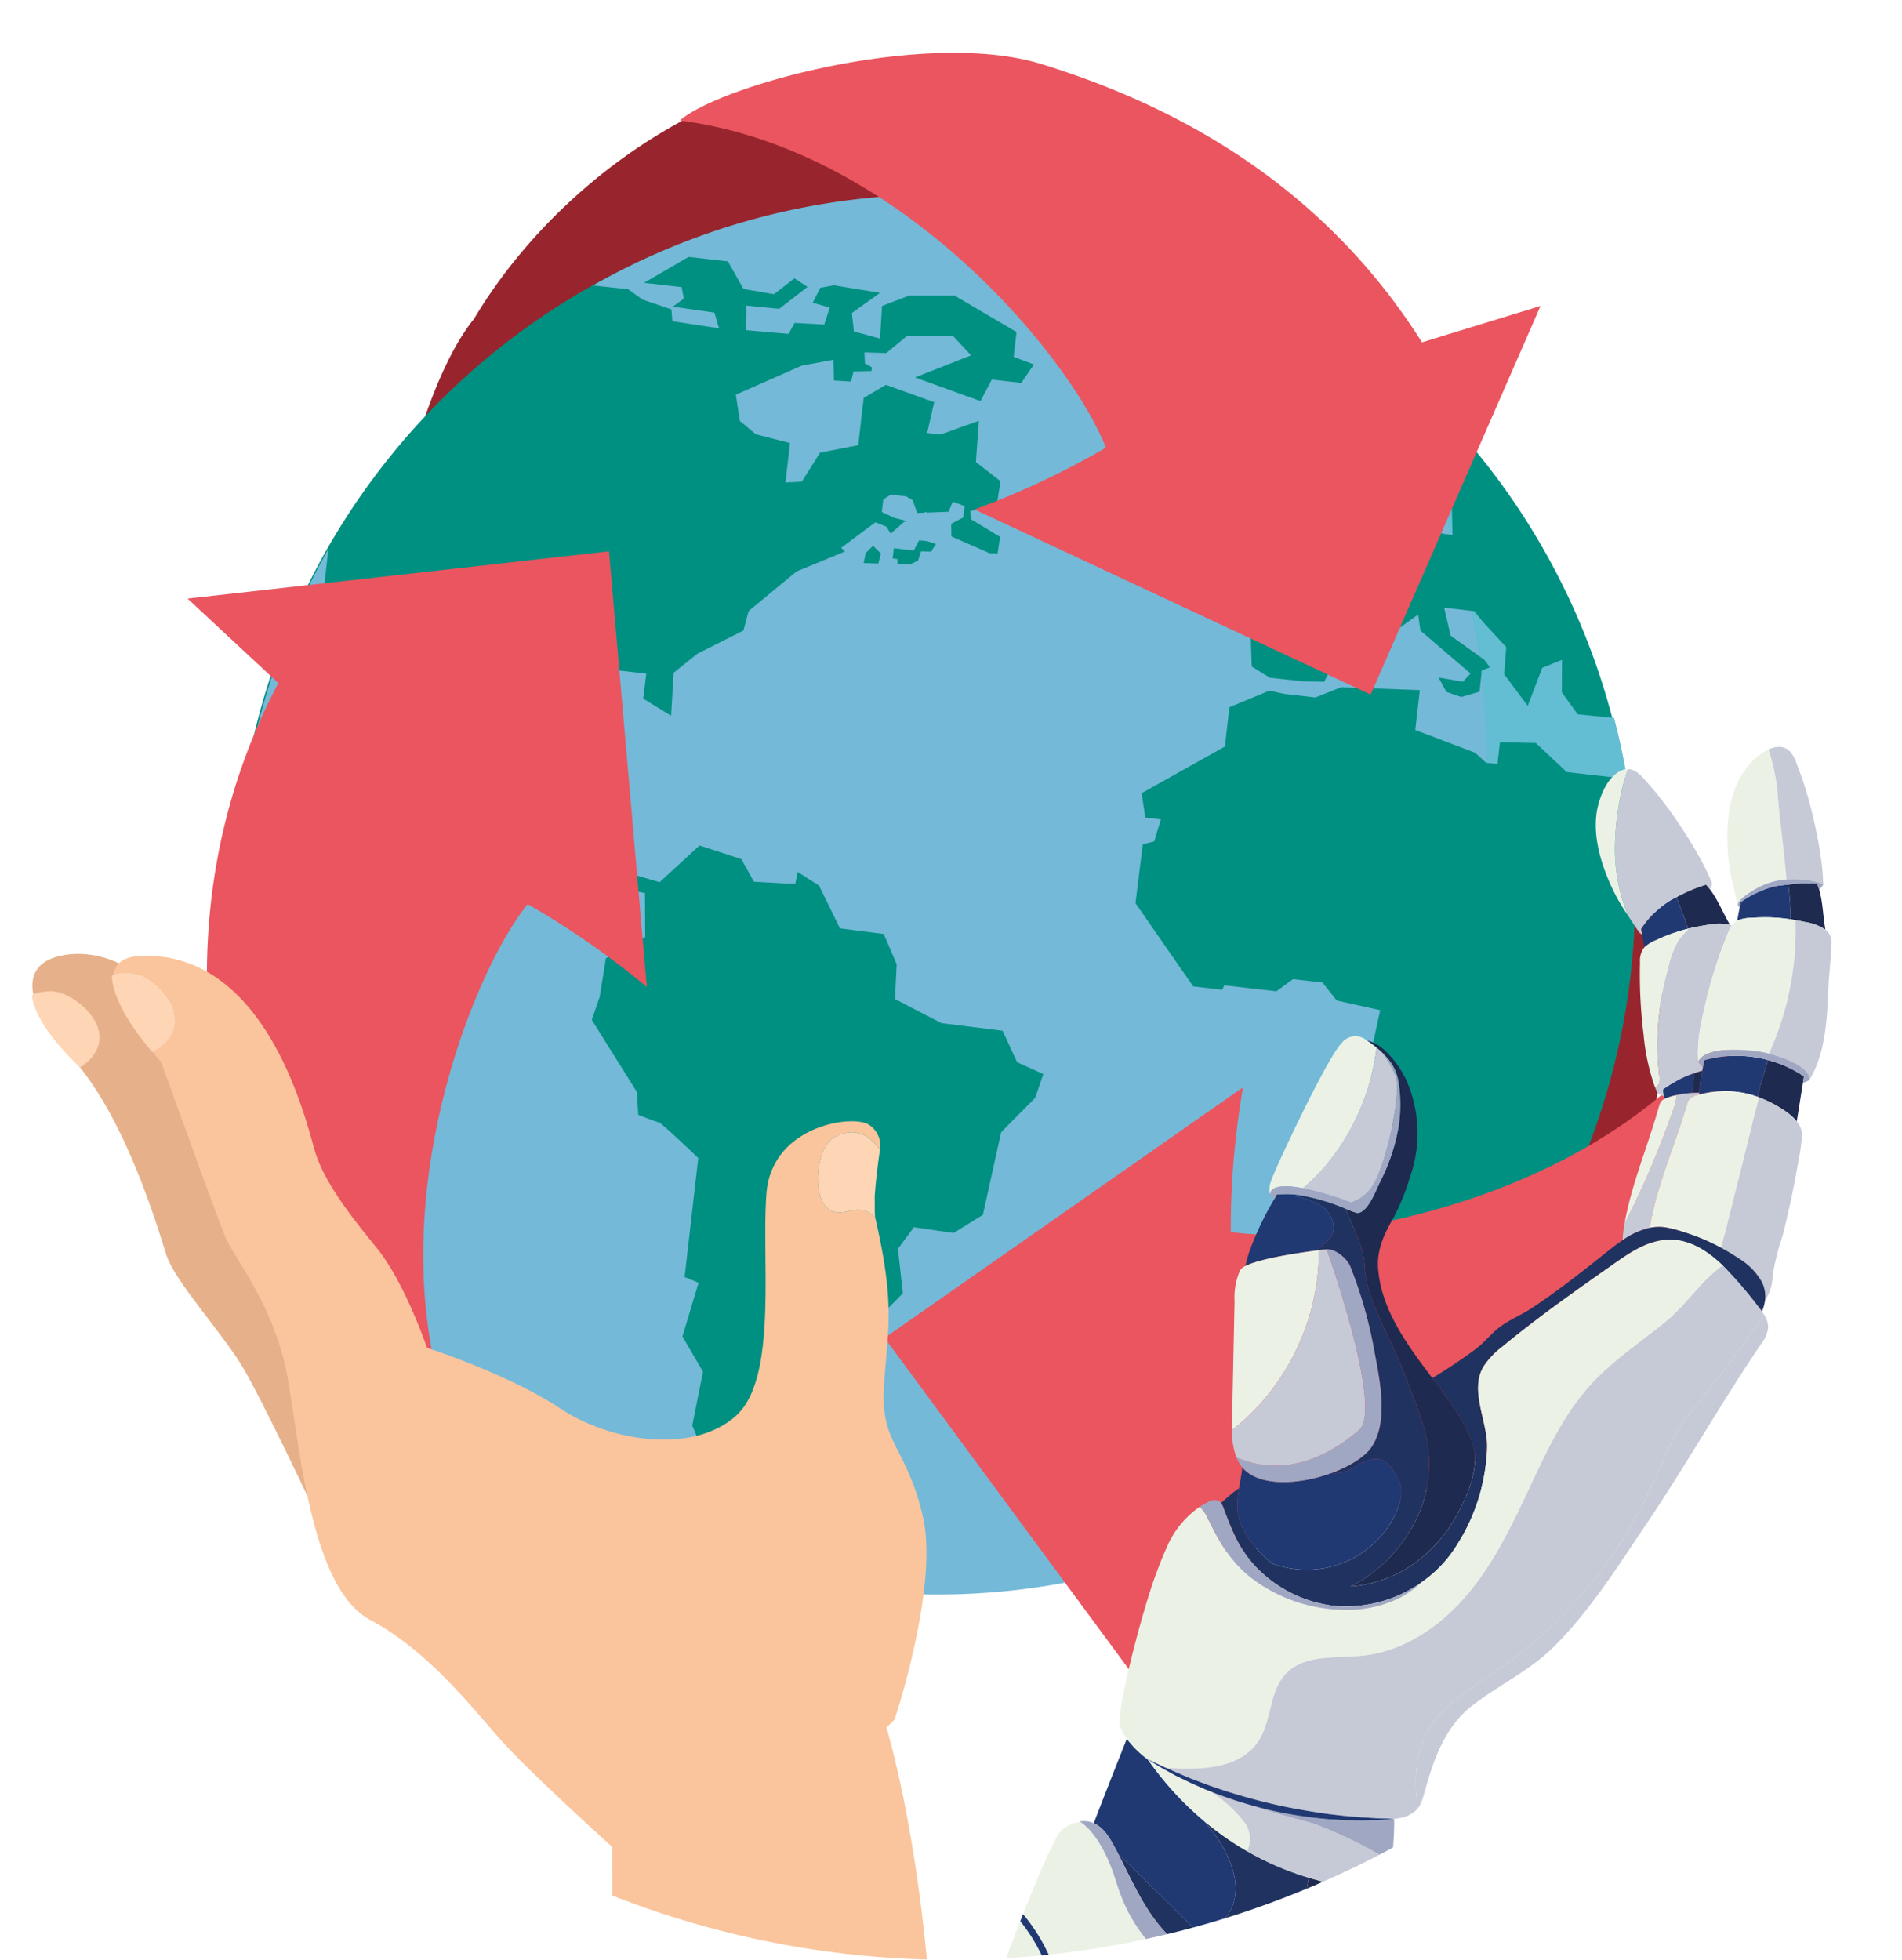 <?xml version="1.0" encoding="UTF-8"?> <svg xmlns="http://www.w3.org/2000/svg" xmlns:xlink="http://www.w3.org/1999/xlink" width="297" height="306" viewBox="0 0 297 306"><defs><clipPath id="clip-path"><ellipse id="Ellipse_2002" data-name="Ellipse 2002" cx="148.5" cy="153" rx="148.5" ry="153" transform="translate(566 10993)" fill="#fff" stroke="#707070" stroke-width="1"></ellipse></clipPath><clipPath id="clip-path-2"><rect id="Rectangle_26331" data-name="Rectangle 26331" width="17.304" height="18.871" fill="none"></rect></clipPath><clipPath id="clip-path-3"><rect id="Rectangle_26332" data-name="Rectangle 26332" width="1.864" height="5.294" fill="none"></rect></clipPath><clipPath id="clip-path-4"><rect id="Rectangle_26330" data-name="Rectangle 26330" width="29.803" height="78.746" fill="none"></rect></clipPath><clipPath id="clip-path-5"><rect id="Rectangle_26334" data-name="Rectangle 26334" width="24.253" height="26.155" fill="none"></rect></clipPath></defs><g id="Mask_Group_31933" data-name="Mask Group 31933" transform="translate(-566 -10993)" clip-path="url(#clip-path)"><g id="Group_43796" data-name="Group 43796" transform="translate(-6902.406 11)"><path id="Path_87751" data-name="Path 87751" d="M167.441,21.61c-12.92.933-17.051-8.425-31.042,9.394a136.1,136.1,0,0,0-20.037,35.672L66.054,74.193s4.076-21.839,12.07-31.738C87.337,27,104,12.075,124.4,5.71s55.735,14.983,43.045,15.9" transform="translate(7464.306 10989.32)" fill="#98252d"></path><path id="Path_87763" data-name="Path 87763" d="M167.441,21.61c-12.92.933-17.051-8.425-31.042,9.394a136.1,136.1,0,0,0-20.037,35.672L66.054,74.193s4.076-21.839,12.07-31.738C87.337,27,104,12.075,124.4,5.71s55.735,14.983,43.045,15.9" transform="translate(7815.106 11116.585) rotate(142)" fill="#98252d"></path><path id="Path_87685" data-name="Path 87685" d="M239.38,291.391l0,.024,0-.032Z" transform="translate(7369.228 10885.575)" fill="#004346"></path><g id="Group_43836" data-name="Group 43836"><path id="Path_87684" data-name="Path 87684" d="M178.6,1.266c-.132-.015-.262-.034-.394-.05a109.091,109.091,0,1,0-24.889,216.757c.132.015.263.026.395.04A109.086,109.086,0,0,0,178.6,1.266" transform="translate(7448.788 11012.169)" fill="#009081"></path><path id="Path_87686" data-name="Path 87686" d="M271.7,81.715l-5.671-.555-2.483-3.44.031-5.07L260.49,73.9l-2.265,5.942L254.543,74.9l.314-4.24L251.2,66.7l-1.326-1.658-4.7-.54,1.009,4.359,5.294,3.8.862,1.155-1.292.472-.334,3.322-2.883.834-2.3-.787-1.227-2.252,3.8.644,1.192-1.273-7.821-6.693-.365-2.51-3.8,2.719L233.9,67.18l-6.108,6.3-1.353,2.585L223,75.984l-5.032-.546-2.844-1.751-.2-6.073,1.406-2.723,5.245-.533,5.454,1.761,1.032-3.01-2.306-.832,1.363-4.715,5.716-.234,4.564-5.1,4.135-.215,3.6.962,1.345.154-.138-5.294-4.659,1.285-1.115-4.073-2.54-.657-.177-2.725,2.374-2.05,5.232-1.389,1.555-2.155A108.825,108.825,0,0,0,178.687.75l-.245-.032a108.7,108.7,0,0,0-66.179,13.468l5.481.586,2.284,1.63,4.482,1.52.153,1.847,7.28,1.109-.721-2.457-6.475-.927,1.7-1.266-.338-1.779-5.872-.674,6.956-4.046,6.137.7,2.429,4.3,4.759.82,3.2-2.47,2.047,1.333-4.42,3.425s-5.514-.539-5.243-.508.022,3.84.022,3.84l6.687.581.935-1.718,4.627.257.855-2.642-2.654-.767,1.183-2.33,2.146-.39,7.179,1.186-4.4,3.154.325,2.868,4.077,1.11.308-5.083,4.207-1.621,7.137,0,7.7,4.529,1.964,1.154-.446,3.879,3.162,1.185-1.98,2.881-3.7-.424-.9-.1-1.764,3.361-10.235-3.69,8.771-3.454-2.846-3.041-7.233.083-.7.574-.021-.014-.134.141-2.3,1.9-3.421-.1.078,1.723,1.123.624-.11.553-2.8.077-.387,1.578-2.658-.164-.11-3.235-4.9.9L134.57,31.238l.629,4.112,2.5,2.075,5.326,1.368-.706,6.152,2.544-.117,2.857-4.54,5.963-1.163.847-7.378L158.01,29.7l7.531,2.714-1.1,4.812,2.08.239,6-2.143-.463,6.434,1.762,1.373,2.088,1.626L175.3,48.53l-2.15.467-1.97.428.124,1.284,1.542.929,2.988,1.8-.393,2.6-1.4-.042c0-.044,0-.072,0-.072l-1.6-.7-4.217-1.85-.031-1.963h-.009l1.9-1.01.2-1.763-1.84-.692-.657,1.574-3.383.132-.319-.149-.019.165-1.173.043-.722-2-1.034-.6-2.368-.272-1.18.757-.225,1.962,1.951.909,1.967.51-.469.145-2.059,1.814-.69-1.1-1.708-.668-5.327,3.972.567.589-7.551,3.114-7.477,6.181-.807,3.041-7.2,3.628-3.7,2.957-.4,6.717-4.359-2.673.485-3.9-12.807-1.465-7.014,2.6-3.495,4.976-1.623,4.08,1.4,4.3,5.15,1.236,8.939-4.6.413,2.835-3.085,4.5,6.2,1.8-.494,9.834,8.5,2.465,6.23-5.73,6.523,2.125,1.972,3.532,6.446.358.4-1.874,3.32,2.119,3.26,6.678,6.839.881,2.023,4.713-.262,5.451,4.664,2.417,2.587,1.341,9.55,1.189,2.276,4.917,4.081,1.844-1.252,3.7-5.325,5.371-2.855,12.909-4.573,2.836-6.206-.9-2.482,3.358,0,.032.76,6.927-1.76,1.787-6.006,6.1-2.618,3.723-6.811,2.361-4.319.156-.381,1.78,2.879,1.2-.582,1.9-2.964,2.263,1.389,2.224,3.2.459-.465,2.458-1.133,2.339-.5,1.951,4.289,4.544-.87,2-6.444-.864-5.787-6.352-4-9.377,1.677-8.417-3.209-5.49,2.518-8.392-2.181-.892,2.133-18.584s-5.766-5.514-6.124-5.554-3.245-1.192-3.245-1.192l-.232-3.591-7.024-11.228,1.236-3.606.961-6.016,6.135-3.317-.033-6.862-8.226-1.577-5.645-8.15-4.456-1.787-2.91-.887.666-2.665L96.054,93l-.176,1.533-9.2-3.432-3.142-6.272,1.879-2.649-5-9.444-.3-6.523-2.434-.28.1,6.316,3.414,6.882-.742,2.479-3.455-.946-3.481-7.877L74.5,64.2l-4.26-2.686.709-6.18a109.268,109.268,0,0,0,82.56,162.539c.082.01.163.015.245.025a109.113,109.113,0,0,0,88.571-30.49l-3.583-.412.829-7.218-3.5-6.056,1-8.68-2.805-3.514.142-3.643,4.9-7.21-6.076-14.32,1.951-9.014-6.778-1.5-2.232-2.817-4.605-.528-2.59,1.9-8.122-.932-.355.69-4.512-.518-9.016-13.006,1.14-9.2,1.786-.432,1.041-3.449-2.434-.279-.571-3.812,13-7.281.7-6.135,6.247-2.588,2.347.51,4.836.555,4.013-1.6,12.293.449-.715,6.227,9.332,3.541,1.739,1.57,1.761.2.389-3.389,5.608.1,4.832,4.534,8.657.994.672-.486q-.784-4.53-1.943-8.943m-47.722-36.79,1.171-1.415,3.646-.313.4,4.437,1.546,3.284,1.093,1.592,2.2,1.16L231.576,56l-4.242-.078-3.157-.363.785-3.7,2.686-.243-.021-1.784-2.267-1.816-1.58-1.367Zm-6.642,6.1,2.57-3.224,3-.341,1.98,1.143-.459,2.322L219.6,53.569l-2.526-.29ZM156.815,57.6l-2.28-.069.3-1.557,1.159-1.144,1.233,1.221Zm8.248-1.864L163.5,55.7l-.485,1.458-1.274.6-1.923-.06c-.012-.454-.02-.8-.02-.8l-.738-.085.184-1.6,3.108.357.835-1.583,1.239.117,1.381.455Z" transform="translate(7448.739 11012.384)" fill="#74b9d8"></path></g><g id="Group_43807" data-name="Group 43807" transform="translate(7678.446 11032.952)" opacity="0.3" style="mix-blend-mode: multiply;isolation: isolate"><g id="Group_43806" data-name="Group 43806"><g id="Group_43805" data-name="Group 43805" clip-path="url(#clip-path-2)"><path id="Path_87687" data-name="Path 87687" d="M374.226,55.288l4.553-1.209,1.556-2.155a110.079,110.079,0,0,0-17.3-15.507,113.824,113.824,0,0,1,11.2,18.871" transform="translate(-363.029 -36.417)" fill="#3ec6c5"></path></g></g></g><g id="Group_43810" data-name="Group 43810" transform="translate(7693.355 11060.222)" opacity="0.3" style="mix-blend-mode: multiply;isolation: isolate"><g id="Group_43809" data-name="Group 43809"><g id="Group_43808" data-name="Group 43808" clip-path="url(#clip-path-3)"><path id="Path_87688" data-name="Path 87688" d="M391.153,84.7l-1.726.476q.88,2.378,1.656,4.795l.208.024Z" transform="translate(-389.427 -84.699)" fill="#3ec6c5"></path></g></g></g><path id="Path_87691" data-name="Path 87691" d="M234.365,264.241c.014-.092.023-.156.029-.192-.009.068-.018.133-.029.192" transform="translate(7371.411 10897.471)" fill="#fac59d"></path><path id="Path_87695" data-name="Path 87695" d="M232.967,275.869c-.03,2.066.017,3.851.017,3.851a16.381,16.381,0,0,1-.017-3.851" transform="translate(7372.063 10892.326)" fill="#fac59d"></path><path id="Path_87760" data-name="Path 87760" d="M121.723,10.567c34.622,4.448,61.232,37.352,66.534,51.086a131.436,131.436,0,0,1-20.511,9.641L229.6,100.2l26.525-60.681-18.513,5.677C220.847,18.6,196.074,7.281,178.235,1.763s-49.976,3.179-56.512,8.8" transform="translate(7452.836 10990.254)" fill="#ea555f"></path><path id="Path_87761" data-name="Path 87761" d="M291.13,210.016c-21.166,27.76-62.976,34.346-77.519,32.073a130.538,130.538,0,0,1,1.913-22.574l-55.966,39.121,39.3,53.3,4.337-18.874c31.4-1.209,53.6-17.016,67.3-29.7,13.7-12.7,22.231-44.877,20.643-53.347" transform="translate(7446.976 10932.263)" fill="#ea555f"></path><path id="Path_87762" data-name="Path 87762" d="M42.127,254.086c-13.458-32.209,1.732-71.7,10.977-83.157A131.5,131.5,0,0,1,71.709,183.87l-5.9-68.024L0,123.226l14.169,13.189c-14.65,27.814-12.061,54.93-7.921,73.137s27.74,41.7,35.878,44.534Z" transform="translate(7497.696 10952.237)" fill="#ea555f"></path><path id="Path_87681" data-name="Path 87681" d="M43.035,294.5s-6.819-14.414-9.894-19.741S22.345,261.105,21,256.87s-6.315-21.294-14.574-30.541-8.151-15.095-1.38-16.246,15.1,2.913,20.365,14.642,23.47,67.12,23.47,67.12Z" transform="translate(7473.367 10921.038)" fill="#e6b18a"></path><g id="Group_43804" data-name="Group 43804" transform="translate(7492.443 11136.79)" opacity="0.2" style="mix-blend-mode: multiply;isolation: isolate"><g id="Group_43803" data-name="Group 43803"><g id="Group_43802" data-name="Group 43802" clip-path="url(#clip-path-4)"><path id="Path_87682" data-name="Path 87682" d="M46.592,270.854c-1.894-4.705-3.9-9.366-5.885-14.032a111.216,111.216,0,0,1-6.921-22.1c-.3-4.825.341-9.623.42-14.451a31.654,31.654,0,0,1,5.836,8.972c5.263,11.729,23.47,67.12,23.47,67.12l-5.846,2.653S50.846,284.6,47.771,279.27c-.163-.282-.342-.574-.529-.872a14.773,14.773,0,0,0-.651-7.545" transform="translate(-33.707 -220.265)" fill="#e6b18a"></path></g></g></g><path id="Path_87683" data-name="Path 87683" d="M7.487,232.124s3.452-1.879,3.015-5.3-5.012-6.732-7.687-6.6S0,220.909,0,220.909s-.108,3.975,7.487,11.215" transform="translate(7473.406 10916.548)" fill="#fed5b5"></path><path id="Path_87692" data-name="Path 87692" d="M25.172,213.11c2.674.151,6.883,3.918,6.959,7.368.073,3.228-3.1,4.757-3.506,4.94.787.958,1.326,1.552,1.326,1.552s8.49,23.532,9.973,27.195,7.927,10.912,9.9,22.754,3.832,32.417,12.791,37.186,15.775,13.535,20.33,18.676,17.442,16.754,17.442,16.754a450.214,450.214,0,0,1-2.231,50.644H150.7c.9-42.149-7.481-69.253-7.481-69.253h0q.629-.616,1.262-1.257s6.991-20.875,4.4-31.82-6.6-11.214-6.061-20.121,1.887-12.492-1.379-26.516a3.65,3.65,0,0,0-3.015-1.161c-1.748.275-3.906,1.27-5.245-1.4s-.657-8.773,2.187-10.077,4.962-.429,6.835,2.078a3.85,3.85,0,0,0-1.734-3.872c-2.555-1.663-15.136.157-15.981,10.668s1.832,28.941-4.825,34.829-19.391,4.12-27.462-1.241-20.73-9.424-20.73-9.424S68.017,261.4,63.61,256s-8.3-10.505-9.669-15.2-6.9-28.122-23.889-30.259c-5.255-.661-7.267.661-7.542,2.8a5.844,5.844,0,0,1,2.663-.228" transform="translate(7463.61 10920.833)" fill="#fac59d"></path><path id="Path_87696" data-name="Path 87696" d="M223.188,271.324c-1.748.275-3.906,1.27-5.244-1.4s-.657-8.773,2.186-10.077,4.962-.429,6.835,2.079l0,.034c-.006.035-.015.1-.029.192-.122.831-.55,3.839-.746,6.483a16.356,16.356,0,0,0,.017,3.851,3.649,3.649,0,0,0-3.015-1.161" transform="translate(7378.845 10899.562)" fill="#fed5b5"></path><path id="Path_87697" data-name="Path 87697" d="M22.131,215.6s.029-.079.21-.168A5.843,5.843,0,0,1,25,215.2c2.674.151,6.882,3.917,6.959,7.368.073,3.228-3.1,4.757-3.506,4.94l-.043.019c-6.8-7.991-6.282-11.933-6.282-11.933" transform="translate(7463.778 10918.739)" fill="#fed5b5"></path><g id="Group_43816" data-name="Group 43816" transform="translate(7698.129 11077.373)" opacity="0.3" style="mix-blend-mode: multiply;isolation: isolate"><g id="Group_43815" data-name="Group 43815"><g id="Group_43814" data-name="Group 43814" clip-path="url(#clip-path-5)"><path id="Path_87690" data-name="Path 87690" d="M420.189,131.792l-5.671-.555-2.482-3.44.031-5.07-3.087,1.252-2.265,5.943-3.683-4.948.315-4.241-3.653-3.953-1.326-1.658-.489-.056q.718,3.5,1.212,7.049l.875.629.863,1.154-1.292.472-.071.707a112.135,112.135,0,0,1,.721,12.617c0,.35-.01.7-.013,1.05l.039.036,1.761.2.389-3.389,5.607.1,4.832,4.534,8.657.994.672-.486q-.783-4.53-1.943-8.943" transform="translate(-397.879 -115.065)" fill="#3ec6c5"></path></g></g></g><path id="Path_87698" data-name="Path 87698" d="M451.741,266.1a11.018,11.018,0,0,1,1.247-.337c.477-.1.956-.185,1.433-.245.332-.042.664-.061,1-.081q.23-1.559.4-3.124a18.272,18.272,0,0,0-4.978,2.595c.056.352.108.7.169,1.054.024.137.048.272.072.408a4.855,4.855,0,0,1,.659-.269" transform="translate(7277.201 10887.226)" fill="#203973"></path><path id="Path_87699" data-name="Path 87699" d="M452.178,218.632c-.49-1.527-1.061-3.028-1.653-4.528-.051-.129-.106-.261-.158-.391l-.7.35a14.714,14.714,0,0,0-4.809,4.6c.044.272.09.544.135.817.111.686.23,1.369.378,2.043a5.974,5.974,0,0,1,2-1.192,27.969,27.969,0,0,1,4.8-1.7" transform="translate(7279.803 10908.377)" fill="#203973"></path><path id="Path_87700" data-name="Path 87700" d="M458.946,265.158c.377-.023.755-.031,1.132-.027a11.282,11.282,0,0,1,.2-2.032c.09-.475.178-.952.267-1.43q-.607.163-1.2.364-.175,1.566-.4,3.125" transform="translate(7273.674 10887.506)" fill="#1f2a50"></path><path id="Path_87701" data-name="Path 87701" d="M459.589,216.508a7.958,7.958,0,0,1,3.391-.007c-.958-1.606-1.644-3.342-2.691-4.914a10.2,10.2,0,0,0-1.041-1.344,23.691,23.691,0,0,0-4.639,1.96c.052.13.107.262.158.391.591,1.5,1.163,3,1.653,4.528l.175-.04c.289-.068.576-.143.87-.2.521-.1,1.287-.255,2.125-.377" transform="translate(7275.562 10909.887)" fill="#1f2a50"></path><path id="Path_87702" data-name="Path 87702" d="M449.667,270.023c.356-1.2.4-1.439,1.63-1.841.14-.046.287-.071.429-.111,0-.091,0-.182,0-.274-.378,0-.756,0-1.132.027-.333.02-.666.04-1,.082-.477.06-.957.141-1.433.245v.018a8.075,8.075,0,0,1-.561,2.373,142.311,142.311,0,0,1-7.555,17.687,17.706,17.706,0,0,0-.294,2.57A12.01,12.01,0,0,1,444,288.875q.129-.868.309-1.728c1.244-5.908,3.653-11.37,5.363-17.124" transform="translate(7282.026 10884.84)" fill="#c6c9d6"></path><path id="Path_87703" data-name="Path 87703" d="M457.053,221.188c-.838.122-1.6.281-2.125.377-.294.054-.581.129-.87.2a12.237,12.237,0,0,0-1.693,1.921,14.632,14.632,0,0,0-1.606,4.381,36.522,36.522,0,0,0-1.149,5.338,44.264,44.264,0,0,0-.231,11.181,3.242,3.242,0,0,1-.049,1.405,1.213,1.213,0,0,1-.55.65c.124.3.249.592.394.884v0a6.889,6.889,0,0,0,.94.457c-.062-.35-.113-.7-.169-1.054a18.293,18.293,0,0,1,4.978-2.595q.595-.2,1.2-.364c.036-.2.072-.391.109-.587a6.823,6.823,0,0,1-.718-.759c-.319-3.235.455-6.327,1.179-9.444a71.142,71.142,0,0,1,3.436-10.7,5.973,5.973,0,0,1,.611-1.179,2.832,2.832,0,0,0-.3-.114,7.958,7.958,0,0,0-3.39.007" transform="translate(7278.098 10905.207)" fill="#c6c9d6"></path><path id="Path_87704" data-name="Path 87704" d="M446.522,198.654l.7-.349a23.755,23.755,0,0,1,4.639-1.96,8.054,8.054,0,0,1,.626.753,4.831,4.831,0,0,0,.323-.947,36.269,36.269,0,0,0-2.129-4.337c-.4-.72-.716-1.279-.81-1.434-1.283-2.1-2.625-4.171-4.09-6.15-.922-1.245-1.892-2.46-2.923-3.616-.877-.982-1.814-2.316-3.265-2.306a42.8,42.8,0,0,0-1.962,12.377,27.774,27.774,0,0,0,2,10.429c.45.69,1.5,2.317,1.8,2.687a.661.661,0,0,0,.421.273c-.045-.273-.091-.545-.136-.817a14.726,14.726,0,0,1,4.809-4.6" transform="translate(7282.953 10923.784)" fill="#c6c9d6"></path><path id="Path_87705" data-name="Path 87705" d="M437.283,178.3c-.036,0-.071-.008-.108-.006a2.46,2.46,0,0,0-.951.259c-1.876.926-2.93,3.239-3.468,5.176-1.188,4.283.292,9.209,2.119,13.127a28.219,28.219,0,0,0,2.246,3.948c.029.042.106.158.2.3a27.787,27.787,0,0,1-2-10.429,42.8,42.8,0,0,1,1.963-12.377" transform="translate(7285.258 10923.789)" fill="#ebf2e5"></path><path id="Path_87706" data-name="Path 87706" d="M446.846,247.054c.024.059.054.116.077.175a1.217,1.217,0,0,0,.55-.651,3.251,3.251,0,0,0,.048-1.405,44.264,44.264,0,0,1,.232-11.181,36.588,36.588,0,0,1,1.148-5.338,14.657,14.657,0,0,1,1.606-4.381,12.267,12.267,0,0,1,1.693-1.921l-.174.04a28.013,28.013,0,0,0-4.8,1.7,5.955,5.955,0,0,0-2,1.193,3.36,3.36,0,0,0-.686,2.348,74.686,74.686,0,0,0,.187,7.558c.092,1.226.205,2.45.368,3.669a33.261,33.261,0,0,0,1.752,8.195" transform="translate(7279.955 10904.617)" fill="#ebf2e5"></path><path id="Path_87707" data-name="Path 87707" d="M447.828,270.814a8.054,8.054,0,0,0,.561-2.373c0-.006,0-.011,0-.017a11.141,11.141,0,0,0-1.247.337,4.857,4.857,0,0,0-.659.269c-.595.308-.684.664-.947,1.593-.144.508-.3,1.01-.451,1.514-1.591,5.229-3.623,10.274-4.687,15.679-.045.226-.083.456-.124.685a142.269,142.269,0,0,0,7.555-17.687" transform="translate(7281.8 10884.566)" fill="#ebf2e5"></path><path id="Path_87708" data-name="Path 87708" d="M460.951,263.344c0,.092,0,.183,0,.275a14.564,14.564,0,0,1,2.259-.436,15.543,15.543,0,0,1,5.455.346,13.621,13.621,0,0,1,1.387.439c.044-.188.083-.377.128-.565.408-1.7.986-3.36,1.451-5.049.012-.046.024-.091.036-.137a18.725,18.725,0,0,0-9.929.036c-.07.348-.138.7-.205,1.044-.037.2-.073.39-.11.586q-.134.718-.267,1.431a11.282,11.282,0,0,0-.2,2.032" transform="translate(7272.802 10889.293)" fill="#203973"></path><path id="Path_87709" data-name="Path 87709" d="M479.806,215.645c-.007-.992-.043-1.986-.122-2.979q-.1-1.223-.227-2.45c-.414.042-.851.088-1.331.139a7.555,7.555,0,0,0-.816.141l-.112.024c-.263.062-.53.137-.8.223l-.149.048c-.265.089-.53.184-.791.29l-.124.05c-.271.111-.54.228-.8.351l-.016.008c-.269.127-.527.259-.774.39l-.056.029c-.241.13-.468.26-.68.387l-.071.043c-.208.127-.4.25-.573.368l-.041.028c-.123.085-.224.163-.324.239-.052.268-.1.537-.159.807-.137.68-.266,1.362-.364,2.045a5.979,5.979,0,0,1,2.291-.413,25.987,25.987,0,0,1,6.037.231" transform="translate(7268.22 10909.898)" fill="#203973"></path><path id="Path_87710" data-name="Path 87710" d="M478.678,258.718c-.012.046-.024.092-.036.137-.464,1.689-1.043,3.345-1.45,5.049-.045.188-.085.377-.128.565.075.028.154.061.231.09a18.693,18.693,0,0,1,4.551,2.467,7.969,7.969,0,0,1,1.337,1.289q.479-3.013.96-6.025l.161-1.009a18.389,18.389,0,0,0-5.626-2.563" transform="translate(7265.789 10888.791)" fill="#1f2a50"></path><path id="Path_87711" data-name="Path 87711" d="M490.08,209.912a21.177,21.177,0,0,0-4.475.142q.13,1.226.227,2.45c.078.993.115,1.986.122,2.979.04.007.077.009.116.016.181.033.4.07.632.111.439.076.949.168,1.49.286a7.958,7.958,0,0,1,3.177,1.188c-.207-1.148-.3-2.3-.444-3.459a20.271,20.271,0,0,0-.345-2.088c-.054-.232-.115-.465-.181-.7a.174.174,0,0,0-.007-.026,8.02,8.02,0,0,0-.312-.9" transform="translate(7262.072 10910.061)" fill="#1f2a50"></path><path id="Path_87712" data-name="Path 87712" d="M461.579,279.263c.883-3.529,1.726-7.07,2.651-10.589.031-.121.063-.243.1-.364-.077-.029-.156-.063-.231-.09a13.621,13.621,0,0,0-1.387-.439,15.543,15.543,0,0,0-5.455-.346,14.62,14.62,0,0,0-2.259.436c-.142.04-.29.065-.429.11-1.232.4-1.274.647-1.63,1.842-1.711,5.754-4.119,11.215-5.363,17.124-.121.572-.224,1.149-.309,1.728a7.033,7.033,0,0,1,2.98.028,32.507,32.507,0,0,1,5.668,1.862c.837.364,1.658.765,2.461,1.2.285-1.014.583-2.02.83-3q1.188-4.749,2.377-9.5" transform="translate(7278.758 10885.04)" fill="#ebf2e5"></path><path id="Path_87713" data-name="Path 87713" d="M477.436,271.527a18.676,18.676,0,0,0-4.551-2.467q-.05.182-.1.364c-.925,3.518-1.767,7.06-2.651,10.588q-1.189,4.749-2.377,9.5c-.246.982-.544,1.989-.83,3a32.052,32.052,0,0,1,2.751,1.654,10.135,10.135,0,0,1,3.637,3.692,5.027,5.027,0,0,1,.485,2.969,7.418,7.418,0,0,0,1.21-4.033,40.752,40.752,0,0,1,1.575-6.242q1.46-5.736,2.446-11.575a27.049,27.049,0,0,0,.555-4.169,3.217,3.217,0,0,0-.817-1.993,7.968,7.968,0,0,0-1.337-1.289" transform="translate(7270.199 10884.29)" fill="#c6c9d6"></path><path id="Path_87714" data-name="Path 87714" d="M465.264,221.733a71.139,71.139,0,0,0-3.436,10.7c-.725,3.117-1.5,6.209-1.179,9.444h0s.331-2.586,8.667-1.76a16.427,16.427,0,0,1,2.348.436,46.493,46.493,0,0,0,4.145-20.836l-.632-.111c-.038-.007-.077-.01-.116-.016a25.985,25.985,0,0,0-6.037-.231,5.99,5.99,0,0,0-2.291.413,2.308,2.308,0,0,0-.858.777,5.955,5.955,0,0,0-.611,1.179" transform="translate(7272.965 10905.949)" fill="#ebf2e5"></path><path id="Path_87715" data-name="Path 87715" d="M485.844,220.339c-.541-.119-1.05-.21-1.489-.286a46.515,46.515,0,0,1-4.145,20.836,19.218,19.218,0,0,1,4.1,1.535c1.4.726,2.518,1.956,2.18,2.624,2.612-4.187,2.8-9.791,3.012-14.622.107-2.245.406-4.565.464-6.776a2.458,2.458,0,0,0-.948-2.124,7.952,7.952,0,0,0-3.178-1.188" transform="translate(7264.42 10905.617)" fill="#c6c9d6"></path><path id="Path_87716" data-name="Path 87716" d="M472.945,194.734l.006,0a11.161,11.161,0,0,1,4.983-1.582q-.118-1.247-.237-2.5c-.338-3.564-.844-7.12-1.123-10.689a29.849,29.849,0,0,0-.979-5.587c-.142-.512-.3-1.02-.467-1.525a9.78,9.78,0,0,0-3.685,3.244c-2.621,3.589-2.97,8.721-2.642,13.032a28,28,0,0,0,.712,4.485c.072.291.632,2.954.821,3.5,0,0-.2-.733,2.611-2.385" transform="translate(7269.43 10926.157)" fill="#ebf2e5"></path><path id="Path_87717" data-name="Path 87717" d="M475.825,258.017a19.258,19.258,0,0,0-4.1-1.536,16.507,16.507,0,0,0-2.348-.437c-8.336-.826-8.667,1.76-8.667,1.76h0a6.852,6.852,0,0,0,.718.759c.067-.349.136-.7.205-1.044a18.727,18.727,0,0,1,9.93-.035,18.389,18.389,0,0,1,5.626,2.563q-.08.5-.16,1.009a7.227,7.227,0,0,0,.981-.415c.338-.668-.778-1.9-2.18-2.624" transform="translate(7272.908 10890.024)" fill="#a0a7c2"></path><path id="Path_87718" data-name="Path 87718" d="M296.824,463.3c.224.419.442.844.66,1.271a5.433,5.433,0,0,1,.962.809l9.77,9.617a6.274,6.274,0,0,0,1.859,1.42c1.4.591,2.131-.231,3.084-1.079,5.162-4.6,1.436-11.916-2.457-16.2a49.332,49.332,0,0,1-6.1-6.132q-1.391-1.672-2.655-3.461a15.428,15.428,0,0,1-3.239-3.194q-2.617,6.547-5.166,13.178c1.54.67,2.476,2.275,3.278,3.774" transform="translate(7345.656 10807.137)" fill="#203973"></path><path id="Path_87719" data-name="Path 87719" d="M326.471,493.569a149.523,149.523,0,0,0,3.685-15.671,45.529,45.529,0,0,1-16.42-8.915c3.893,4.288,7.619,11.608,2.457,16.2-.952.848-1.689,1.671-3.084,1.079a6.286,6.286,0,0,1-1.859-1.42l-9.77-9.617a5.384,5.384,0,0,0-.962-.808c2.5,4.9,4.751,10.267,9.115,13.707a168.277,168.277,0,0,0,15.446,10.359c.371-1.661.89-3.311,1.393-4.917" transform="translate(7342.621 10797.284)" fill="#20325f"></path><path id="Path_87720" data-name="Path 87720" d="M345.4,500.438c-.5,1.606-1.022,3.256-1.393,4.917a115.634,115.634,0,0,0,14.331,7.417c-.066-1.59-.117-3.174-.154-4.76-.085-3.662-.064-7.363.236-11.341.25-3.322.426-6.647.567-9.975a50.236,50.236,0,0,1-9.9-1.928,149.523,149.523,0,0,1-3.685,15.671" transform="translate(7323.697 10790.415)" fill="#1f2a50"></path><path id="Path_87721" data-name="Path 87721" d="M334.977,354.906a20.135,20.135,0,0,0,10.918,5.222A20.355,20.355,0,0,0,360.06,356.5a19.511,19.511,0,0,0,5.491-5.792,29.87,29.87,0,0,0,4.723-15.425c0-4.071-2.76-8.776-.56-12.464a12.9,12.9,0,0,1,3.016-3.166c5.523-4.561,11.392-8.684,17.253-12.8,2.172-1.526,4.423-3.087,7.02-3.638,3.39-.719,6.335.653,8.89,2.777.4.333.789.69,1.172,1.054a66.935,66.935,0,0,1,5.622,6.534c.168.208.336.425.5.645a6.274,6.274,0,0,0,.474-1.649,5.023,5.023,0,0,0-.485-2.969,10.128,10.128,0,0,0-3.636-3.692c-.888-.6-1.808-1.148-2.751-1.654q-1.2-.65-2.461-1.2a32.484,32.484,0,0,0-5.667-1.863,7.035,7.035,0,0,0-2.981-.027,12.007,12.007,0,0,0-4.241,1.922c-.059.04-.12.078-.18.12-1.035.707-2.016,1.5-2.942,2.238-3.611,2.883-7.37,5.832-11.265,8.374-1.57,1.025-3.5,1.793-4.956,2.947-1.261,1-2.288,2.329-3.6,3.315a78.1,78.1,0,0,1-6.784,4.533c2.341,3.091,4.792,6.358,6.154,9.857,1.589,4.086-.97,9.4-3.073,12.784a21.678,21.678,0,0,1-7.045,7.081,19.858,19.858,0,0,1-8.809,2.827,22.677,22.677,0,0,0,9.292-8.68,20.031,20.031,0,0,0,2.321-15.666,118.393,118.393,0,0,0-6.343-15.947c-1.463-3.2-2.934-6.444-3.1-10.007-.134-2.851-1.875-5.954-2.971-8.7a31.724,31.724,0,0,0-7.186-2.114c-.241.064-.485.123-.733.169a10.729,10.729,0,0,1,4.565,1.816c1.276,1.052,2,2.968,1.188,4.407-.53.937-1.559,1.465-2.287,2.258l.32-.041c.754-.1,1.221-.147,1.221-.147,1.33-.075,3.17,1.415,3.672,2.675a67.285,67.285,0,0,1,3.7,12.875c.819,4.482,2.354,11.071-.292,15.21-1.015,1.592-3.448,3.116-6.325,4.172a3.212,3.212,0,0,0,.4.036,5.884,5.884,0,0,0,3.1-.9,7.587,7.587,0,0,1,3.078-1.326c2.062-.22,2.973,1.592,3.825,3.132.935,1.691.474,3.338-.267,5.151a15.367,15.367,0,0,1-19.389,8.046,17.174,17.174,0,0,1-4.191-4.69c-1.553-2.585-1.424-4.588-1-7.081-.163.123-.331.236-.493.36-.719.548-1.5,1.212-2.316,1.968a3.247,3.247,0,0,1,.393.787c1.435,3.847,2.72,7.08,5.858,9.977" transform="translate(7330.345 10872.543)" fill="#20325f"></path><path id="Path_87722" data-name="Path 87722" d="M348.9,302.33c.814-1.439.088-3.355-1.188-4.407a10.725,10.725,0,0,0-4.565-1.816c.249-.046.492-.105.733-.169a13.658,13.658,0,0,0-2.219-.144c-.232.006-.775.027-1.278.036l-.445.8a47.511,47.511,0,0,0-3.919,8.312c-.232.711-.407,1.4-.561,2.073,2.274-1.167,8.3-2.059,11.155-2.429.728-.794,1.757-1.321,2.287-2.258" transform="translate(7327.414 10872.657)" fill="#203973"></path><path id="Path_87723" data-name="Path 87723" d="M334.49,380.629a17.184,17.184,0,0,0,4.191,4.691,15.368,15.368,0,0,0,19.389-8.046c.741-1.812,1.2-3.46.267-5.151-.852-1.54-1.763-3.352-3.825-3.132a7.59,7.59,0,0,0-3.078,1.326,5.884,5.884,0,0,1-3.1.9,3.206,3.206,0,0,1-.4-.036c-4.982,1.828-11.3,2.243-13.934-.869-.038.363-.077.726-.137,1.08-.129.77-.263,1.481-.378,2.157-.42,2.494-.55,4.5,1,7.081" transform="translate(7328.394 10840.808)" fill="#203973"></path><path id="Path_87724" data-name="Path 87724" d="M369.236,254.837a8.363,8.363,0,0,0-.868-.688,5.365,5.365,0,0,0-1.956-.87c.377.238.766.521,1.183.84.141.107.279.223.417.335.063.053.128.1.191.155.25.211.495.43.729.661l.015.015c.13.127.258.258.382.391a7.5,7.5,0,0,1,1.988,3.641,21.867,21.867,0,0,1-.205,8.952,30.979,30.979,0,0,1-2.608,7.148c-.616,1.239-1.89,4.772-3.537,4.832a12.435,12.435,0,0,1-1.872-.7c1.1,2.751,2.837,5.853,2.971,8.7.165,3.563,1.636,6.81,3.1,10.007a118.3,118.3,0,0,1,6.343,15.948,20.027,20.027,0,0,1-2.321,15.665,22.676,22.676,0,0,1-9.292,8.681,19.864,19.864,0,0,0,8.81-2.828,21.681,21.681,0,0,0,7.045-7.081c2.1-3.387,4.662-8.7,3.073-12.784-1.362-3.5-3.813-6.766-6.154-9.857-.573-.756-1.14-1.505-1.681-2.24-3.3-4.476-6.422-9.427-6.784-14.974-.185-2.855.982-5.363,2.393-7.758a34.744,34.744,0,0,0,2.611-6.457,20.58,20.58,0,0,0-.568-15.027,15.71,15.71,0,0,0-3.4-4.714" transform="translate(7315.388 10891.157)" fill="#1f2a50"></path><path id="Path_87725" data-name="Path 87725" d="M283.4,673.99a436.252,436.252,0,0,0,18.032-54.384q3.364-12.765,6.1-25.683,1.379-6.456,2.623-12.941c.324-1.68,1.228-3.466,1.1-5.2a1.166,1.166,0,0,0-.35-.868q-.737-.179-1.463-.373c-.933-.247-1.86-.5-2.79-.713-.466-.106-.932-.208-1.4-.292l-.351-.062a2.616,2.616,0,0,0-.266-.011,1.308,1.308,0,0,0-.513.2,6.252,6.252,0,0,0-1.662,2.1,24.582,24.582,0,0,0-1.2,2.578c-2.782,7.119-4.332,14.748-6.58,22.108q-3.128,11.126-5.989,22.326c-3.908,14.907-7.493,29.9-11.155,44.878l-5.412,22.264a15.726,15.726,0,0,0,2.693-1.906c4.143-3.661,6.477-8.9,8.573-14.02" transform="translate(7354.972 10751.816)" fill="#ebf2e5"></path><path id="Path_87726" data-name="Path 87726" d="M241.4,644.91l.05-.224,5.182-22.54c3.5-15.015,7.1-30.012,10.926-44.953q2.921-11.193,6.082-22.324l1.607-5.556c.535-1.838,1.012-3.711,1.531-5.568a93.449,93.449,0,0,1,3.612-11.032,25.474,25.474,0,0,1,1.274-2.645,6.806,6.806,0,0,1,1.942-2.347,1.993,1.993,0,0,1,.829-.3,3.151,3.151,0,0,1,.814.091c.326.063.649.141.972.215a11.813,11.813,0,0,0,2.674-.373,4.476,4.476,0,0,0,2.451-1.339,10.775,10.775,0,0,0,.823-2.953,43.149,43.149,0,0,0,.984-14.334c-.229-2.307-.458-3.918-1.951-5.769a22.014,22.014,0,0,0-3.941-3.7c-13.458-7.762-17.47-13.411-19.7-20.628-2.164-7-5.029-8.987-5.6-9.319-.062.008-.123.01-.184.021l0,0a5.739,5.739,0,0,0-2.655,1.228c-.888.722-3.1,5.605-6.091,13.163,7.188,8.521,9.171,21.718,4.138,34.026a36.972,36.972,0,0,1-8.341,12.475c-.024.023-.049.044-.072.066a12.805,12.805,0,0,0,1.124-1.108,66.257,66.257,0,0,1-7.956,8.051A22.556,22.556,0,0,1,222.336,542c-9.7,29.424-18.487,59.181-19.46,70.176-.615,6.965,16.693,24.092,28.808,33.881a13.15,13.15,0,0,0,9.714-1.152" transform="translate(7385.122 10797.138)" fill="#ebf2e5"></path><path id="Path_87727" data-name="Path 87727" d="M254.262,541.436a35.921,35.921,0,0,0,8.107-12.126c4.817-11.773,3.006-24.34-3.614-32.539-5,12.727-12.02,32.4-18.778,52.694a30.66,30.66,0,0,0,14.286-8.029" transform="translate(7368.969 10785.19)" fill="#ebf2e5"></path><path id="Path_87728" data-name="Path 87728" d="M254.891,575.318a12.648,12.648,0,0,1-1.124,1.108,31.494,31.494,0,0,1-15.314,8.356q-.556,1.675-1.109,3.353a22.576,22.576,0,0,0,9.592-4.766,66.335,66.335,0,0,0,7.955-8.051" transform="translate(7370.114 10751.008)" fill="#c6c9d6"></path><path id="Path_87729" data-name="Path 87729" d="M253.894,781.359a79.885,79.885,0,0,0,8.13,5.926l1.584-7.078a13.15,13.15,0,0,1-9.714,1.152" transform="translate(7362.912 10661.84)" fill="#c6c9d6"></path><path id="Path_87730" data-name="Path 87730" d="M360.545,531.567c-6.53.292-11.079-.687-23.3-7.295-1.22-.66-2.367-1.3-3.458-1.932a22,22,0,0,1,3.941,3.7c1.493,1.851,1.722,3.462,1.951,5.768a43.148,43.148,0,0,1-.984,14.334,10.77,10.77,0,0,1-.823,2.953,4.472,4.472,0,0,1-2.451,1.339,11.805,11.805,0,0,1-2.674.374c.151.035.3.064.456.1.943.232,1.874.5,2.8.753a37.069,37.069,0,0,0,11.348,1.415,66.453,66.453,0,0,0,12.364-1.288c1.3-9.849,1.888-16.993,1.352-19.45a2.216,2.216,0,0,0-.251-.706c-.089-.018-.18-.043-.27-.063" transform="translate(7328.596 10774.063)" fill="#ebf2e5"></path><path id="Path_87731" data-name="Path 87731" d="M319.541,576.457a51.1,51.1,0,0,1-5.806-.191,26.516,26.516,0,0,1-4.256-.725,1.168,1.168,0,0,1,.35.868c.124,1.738-.781,3.524-1.1,5.2q-1.246,6.484-2.623,12.942-2.758,12.909-6.106,25.683a436.12,436.12,0,0,1-18.032,54.384c-2.1,5.115-4.43,10.358-8.573,14.02a15.677,15.677,0,0,1-2.693,1.906l-.051.207-1.817,7.366a5.836,5.836,0,0,0,2.648,1.062l30.643-1.588a12.037,12.037,0,0,0,9.4-9.268c4.472-20.8,16.1-81.278,20.342-113.415a66.682,66.682,0,0,1-12.325,1.547" transform="translate(7356.412 10751.185)" fill="#ebf2e5"></path><path id="Path_87732" data-name="Path 87732" d="M319.3,574.769a37.069,37.069,0,0,1-11.348-1.415c-.927-.257-1.858-.521-2.8-.752-.151-.036-.3-.066-.456-.1-.323-.074-.646-.152-.972-.215a3.16,3.16,0,0,0-.814-.091,1.993,1.993,0,0,0-.829.3,6.807,6.807,0,0,0-1.942,2.347,25.48,25.48,0,0,0-1.274,2.645,93.564,93.564,0,0,0-3.613,11.032c-.518,1.858-1,3.731-1.531,5.568l-1.607,5.557q-3.174,11.127-6.082,22.324C282.2,636.9,278.6,651.9,275.1,666.916l-5.182,22.54-.05.224-1.584,7.078c.105.064.206.121.306.18l1.817-7.366.051-.207,5.413-22.264c3.662-14.977,7.246-29.971,11.155-44.878q2.881-11.195,5.989-22.326c2.248-7.36,3.8-14.989,6.58-22.108a24.463,24.463,0,0,1,1.2-2.578,6.243,6.243,0,0,1,1.661-2.1,1.307,1.307,0,0,1,.513-.2,2.591,2.591,0,0,1,.266.011l.351.062c.468.084.933.185,1.4.291.93.217,1.857.467,2.791.713.482.129.971.254,1.463.373a26.5,26.5,0,0,0,4.256.725,51.09,51.09,0,0,0,5.806.191,66.677,66.677,0,0,0,12.325-1.547c.01-.082.021-.164.032-.246a66.351,66.351,0,0,1-12.364,1.288" transform="translate(7356.647 10752.367)" fill="#203973"></path><path id="Path_87733" data-name="Path 87733" d="M254.621,541.4c.023-.023.049-.043.072-.066a36.959,36.959,0,0,0,8.341-12.475c5.033-12.308,3.049-25.5-4.138-34.026-.143.363-.286.72-.433,1.1,6.62,8.2,8.431,20.766,3.614,32.539a35.921,35.921,0,0,1-8.107,12.126,30.654,30.654,0,0,1-14.286,8.029l-.378,1.134a31.494,31.494,0,0,0,15.314-8.356" transform="translate(7369.26 10786.035)" fill="#203973"></path><path id="Path_87734" data-name="Path 87734" d="M336.027,335.434a36.238,36.238,0,0,0,8.012-14.587,34.493,34.493,0,0,0,1.258-8.422c.009-.375.014-.756.029-1.13l-.32.041c-2.855.371-8.882,1.261-11.155,2.429a1.916,1.916,0,0,0-.831.666,10.589,10.589,0,0,0-.861,4.816q-.195,9.3-.384,18.6l-.006.28c-.007.414-.011.832-.006,1.25a34,34,0,0,0,4.264-3.944" transform="translate(7329.024 10865.909)" fill="#ebf2e5"></path><path id="Path_87735" data-name="Path 87735" d="M351.6,339.271c3.84-3.324-5.053-28.238-5.053-28.238s-.467.053-1.221.147c-.015.375-.02.755-.028,1.131a34.521,34.521,0,0,1-1.258,8.422,36.239,36.239,0,0,1-8.012,14.587,34.008,34.008,0,0,1-4.264,3.944,11.57,11.57,0,0,0,.689,4.276c8.143,3.572,15.382-1.013,19.147-4.269" transform="translate(7329.023 10866.023)" fill="#c6c9d6"></path><path id="Path_87736" data-name="Path 87736" d="M347.307,275.874a32.888,32.888,0,0,0,3.681-3.708,35.637,35.637,0,0,0,7.732-17.643c.034-.206.075-.385.115-.565-.138-.113-.276-.228-.417-.336-.416-.319-.805-.6-1.182-.84a2.692,2.692,0,0,0-3.9.437c-2.293,2.3-10.514,19.87-10.932,21.328a4.186,4.186,0,0,0-.335,2.042c0,.005,0,.01.005.016a.263.263,0,0,0,.018.036.529.529,0,0,0,.11.158s-.3-1.972,5.11-.925" transform="translate(7324.564 10891.653)" fill="#ebf2e5"></path><path id="Path_87737" data-name="Path 87737" d="M363.108,255.515c-.063-.053-.128-.1-.191-.155-.04.18-.08.359-.115.565a35.642,35.642,0,0,1-7.733,17.643,32.789,32.789,0,0,1-3.681,3.708,50.53,50.53,0,0,1,7.5,2.222,6.323,6.323,0,0,0,3.706-3.218c1.613-2.784,4.492-14.256,3.109-16.935a20.812,20.812,0,0,0-1.849-3.154l-.015-.015c-.235-.232-.48-.451-.729-.661" transform="translate(7320.483 10890.252)" fill="#c6c9d6"></path><path id="Path_87738" data-name="Path 87738" d="M344.573,278.839a13.677,13.677,0,0,1,2.22.144,31.687,31.687,0,0,1,7.185,2.114,12.325,12.325,0,0,0,1.872.7c1.646-.06,2.921-3.593,3.537-4.831a30.982,30.982,0,0,0,2.608-7.148,21.854,21.854,0,0,0,.205-8.952,7.5,7.5,0,0,0-1.988-3.641c-.125-.133-.252-.264-.382-.391a20.7,20.7,0,0,1,1.849,3.153c1.383,2.679-1.5,14.151-3.109,16.935a6.324,6.324,0,0,1-3.706,3.218,50.524,50.524,0,0,0-7.5-2.222c-5.413-1.047-5.11.925-5.11.925a.52.52,0,0,1-.11-.157,2.6,2.6,0,0,0,.705.993q.222-.4.444-.8c.5-.01,1.046-.03,1.278-.036" transform="translate(7324.505 10889.611)" fill="#a0a7c2"></path><path id="Path_87739" data-name="Path 87739" d="M347.838,345.963c2.876-1.056,5.31-2.579,6.324-4.171,2.646-4.14,1.112-10.728.292-15.211a67.239,67.239,0,0,0-3.7-12.875c-.5-1.259-2.342-2.749-3.672-2.675,0,0,8.892,24.914,5.052,28.238-3.764,3.256-11,7.842-19.147,4.269a6.373,6.373,0,0,0,.509,1,4.873,4.873,0,0,0,.411.555c2.636,3.112,8.952,2.7,13.934.869" transform="translate(7328.492 10866.025)" fill="#a0a7c2"></path><path id="Path_87740" data-name="Path 87740" d="M295.319,478.547c2.228,7.217,6.241,12.866,19.7,20.628,1.091.63,2.238,1.272,3.458,1.931,12.223,6.608,16.772,7.587,23.3,7.3.09.02.181.044.27.063a2.219,2.219,0,0,1,.251.705,1.475,1.475,0,0,0-.172-.783c-1.031-1.872-3.255-4.34-7.614-7.189.036,1.587.088,3.17.154,4.76a115.639,115.639,0,0,1-14.331-7.417,168.3,168.3,0,0,1-15.446-10.359c-4.364-3.439-6.617-8.808-9.114-13.707-.218-.428-.437-.852-.66-1.271-.8-1.5-1.738-3.1-3.278-3.775-.073-.033-.141-.073-.217-.1a3.923,3.923,0,0,0-2-.159l.1.058c.566.333,3.431,2.317,5.6,9.319" transform="translate(7347.364 10797.229)" fill="#a0a7c2"></path><path id="Path_87741" data-name="Path 87741" d="M393.669,311.36c-2.555-2.124-5.5-3.5-8.89-2.777-2.6.551-4.848,2.112-7.02,3.638-5.862,4.117-11.73,8.242-17.253,12.8a12.9,12.9,0,0,0-3.016,3.166c-2.2,3.687.556,8.393.56,12.463a29.873,29.873,0,0,1-4.723,15.425,19.517,19.517,0,0,1-5.491,5.792,15.9,15.9,0,0,1-3.494,2.484,18.681,18.681,0,0,1-9.393,1.807,24.2,24.2,0,0,1-13.641-4.885c-3.475-2.688-5.229-5.983-7.092-9.826a5.5,5.5,0,0,0-1.037-1.354,14.6,14.6,0,0,0-5.215,6.488c-.611,1.322-1.137,2.722-1.668,4.148-2.157,5.8-6.292,21.773-5.575,23.631a8.675,8.675,0,0,0,1.079,1.945,15.413,15.413,0,0,0,3.239,3.194q1.266,1.785,2.656,3.46a49.246,49.246,0,0,0,6.095,6.132,46.219,46.219,0,0,0,6.785,4.771,4.347,4.347,0,0,0-.513-4.648,22.273,22.273,0,0,0-5.082-4.624c-.343-.137-.691-.264-1.032-.408l-2.3-1.022-2.261-1.1-2.2-1.226c-.72-.43-1.429-.876-2.134-1.326q1.139.53,2.26,1.083l.585.259c5.235.361,11.489.251,14.4-4.109,2.137-3.2,1.686-7.784,4.329-10.577,2.928-3.1,7.893-2.377,12.129-2.841,6.467-.707,12.208-4.72,16.37-9.72s6.967-10.965,9.723-16.858c2.566-5.485,5.185-11.061,9.236-15.561,3.5-3.894,7.906-6.773,11.935-10.068,3.152-2.578,5.511-6.387,8.795-8.686.007-.006.016-.01.024-.016-.383-.365-.771-.721-1.172-1.054" transform="translate(7342.569 10867.174)" fill="#ebf2e5"></path><path id="Path_87742" data-name="Path 87742" d="M342.432,466.136c-.46-.176-.945-.3-1.419-.43-1.965-.548-3.94-1.056-5.889-1.657a23.984,23.984,0,0,1-2.956-.954,61.966,61.966,0,0,1-6.14-2.082,22.274,22.274,0,0,1,5.082,4.624,4.347,4.347,0,0,1,.513,4.648,46.2,46.2,0,0,0,9.635,4.144,50.238,50.238,0,0,0,9.9,1.928c.158.015.313.037.471.051,2.382.2,2.665-2.152,2.717-4.318l-.132-.082a68.133,68.133,0,0,0-11.785-5.873" transform="translate(7331.52 10800.752)" fill="#c6c9d6"></path><path id="Path_87743" data-name="Path 87743" d="M330.969,392.581a24.2,24.2,0,0,0,13.642,4.885A18.672,18.672,0,0,0,354,395.659a15.881,15.881,0,0,0,3.5-2.484,20.354,20.354,0,0,1-14.165,3.628,20.135,20.135,0,0,1-10.918-5.222c-3.138-2.9-4.424-6.129-5.858-9.977a3.267,3.267,0,0,0-.393-.787,1.16,1.16,0,0,0-.412-.378,1.85,1.85,0,0,0-1.608.212,12.616,12.616,0,0,0-1.305.751,5.5,5.5,0,0,1,1.037,1.354c1.864,3.843,3.618,7.137,7.092,9.826" transform="translate(7332.907 10835.867)" fill="#a0a7c2"></path><path id="Path_87744" data-name="Path 87744" d="M427.372,341.989c-.565.7-1.1,1.338-1.6,1.966a23.666,23.666,0,0,0-3.387,5.307c-1.4,3.085-2.712,6.208-4.253,9.226a71.522,71.522,0,0,1-23.022,26.254c-3.928,2.705-8.3,5.193-10.657,9.344-2.066,3.646-2.2,7.851-1.576,12.074.7-.89.929-2.142,1.462-3.974,1.287-4.425,3.124-8.925,6.736-11.821,4.2-3.366,9.132-5.562,13.006-9.4,5.6-5.55,9.99-12.531,14.375-19.032,6.29-9.32,11.727-19,18.016-28.265a5.154,5.154,0,0,0,1.113-2.535,3.642,3.642,0,0,0-.668-2.1c-.093.152-.185.3-.281.446q-4.361,6.453-9.267,12.514" transform="translate(7306.92 10858.191)" fill="#c6c9d6"></path><path id="Path_87745" data-name="Path 87745" d="M359.243,466.83l.06,0c-.832.074-1.667.145-2.5.195l-2.514.081-2.516-.053-2.514-.143a63.858,63.858,0,0,1-9.951-1.58q-1.209-.3-2.407-.633a23.969,23.969,0,0,0,2.956.954c1.949.6,3.924,1.109,5.889,1.657.474.132.958.254,1.419.43a68.135,68.135,0,0,1,11.785,5.873l.132.082c.018-.73.008-1.437.045-2.019.1-1.565.23-3.222.186-4.845H359.3l-.061,0" transform="translate(7326.789 10799.147)" fill="#a0a7c2"></path><path id="Path_87746" data-name="Path 87746" d="M400.412,315.531c-3.284,2.3-5.642,6.109-8.795,8.687-4.029,3.294-8.431,6.173-11.935,10.067-4.05,4.5-6.67,10.076-9.236,15.561-2.757,5.893-5.562,11.858-9.724,16.858s-9.9,9.013-16.369,9.72c-4.236.464-9.2-.256-12.129,2.842-2.643,2.793-2.193,7.38-4.329,10.577-2.915,4.36-9.17,4.471-14.4,4.109h0l1.7.751,2.129.89.174.072,2.332.881a90.415,90.415,0,0,0,9.532,2.859c2.274.556,4.573,1,6.887,1.37.966.154,1.933.3,2.9.426l2.478.282,2.487.2.114.007,2.382.143c.813.017,1.629.04,2.445.075l.061,0h.01a6.168,6.168,0,0,0,.927-.124,4.685,4.685,0,0,0,2.771-1.5c-.621-4.223-.491-8.428,1.576-12.074,2.352-4.15,6.728-6.638,10.656-9.344a71.512,71.512,0,0,0,23.022-26.254c1.541-3.017,2.856-6.141,4.253-9.225a23.671,23.671,0,0,1,3.387-5.308c.5-.627,1.034-1.269,1.6-1.965q4.9-6.054,9.267-12.514c.1-.141.189-.294.281-.446-.1-.155-.2-.3-.31-.454-.161-.22-.329-.437-.5-.645a66.942,66.942,0,0,0-5.622-6.534l-.024.015" transform="translate(7336.975 10864.072)" fill="#c6c9d6"></path><path id="Path_87747" data-name="Path 87747" d="M326.927,459.809a63.863,63.863,0,0,0,9.95,1.58l2.514.143,2.515.052,2.514-.081c.836-.05,1.671-.121,2.5-.194l-.06,0c-.816-.035-1.632-.058-2.445-.075l-2.382-.143-.114-.007-2.487-.2-2.478-.282c-.97-.128-1.937-.273-2.9-.427-2.313-.369-4.613-.814-6.887-1.37a90.425,90.425,0,0,1-9.532-2.858l-2.332-.881-.174-.072L313,454.1l-1.7-.75,0,0-.585-.259q-1.122-.552-2.26-1.083c.7.45,1.413.9,2.133,1.326l2.2,1.226,2.262,1.1,2.3,1.021c.341.145.689.272,1.032.409a61.976,61.976,0,0,0,6.14,2.081q1.2.338,2.407.633" transform="translate(7339.167 10804.671)" fill="#203973"></path><path id="Path_87748" data-name="Path 87748" d="M481.529,179.666c.278,3.569.784,7.126,1.123,10.69q.119,1.248.236,2.495c3.07-.264,5.642.57,5.743.813a35.835,35.835,0,0,0-.464-4.809c-.119-.813-.219-1.448-.253-1.627-.461-2.417-.989-4.828-1.662-7.2-.423-1.49-.9-2.969-1.462-4.414-.486-1.259-.894-2.9-2.342-3.352a2.463,2.463,0,0,0-.982-.092,4.6,4.6,0,0,0-1.384.381c.168.5.326,1.013.468,1.524a29.852,29.852,0,0,1,.979,5.587" transform="translate(7264.476 10926.46)" fill="#c6c9d6"></path><path id="Path_87749" data-name="Path 87749" d="M472.374,212.076l.04-.028c.172-.118.365-.242.574-.369l.071-.043c.212-.127.439-.257.681-.387l.056-.029c.247-.132.506-.264.774-.391l.016-.008c.26-.123.529-.24.8-.351.042-.017.082-.034.124-.05.261-.106.526-.2.791-.29l.149-.048c.267-.085.533-.161.8-.223l.112-.024a7.568,7.568,0,0,1,.816-.141c.481-.051.917-.1,1.332-.139a21.137,21.137,0,0,1,4.475-.142h0a8.137,8.137,0,0,1,.312.9.2.2,0,0,1,.007.027,4.827,4.827,0,0,0,.635-.773h0c-.1-.243-2.673-1.078-5.743-.813a11.145,11.145,0,0,0-4.982,1.582l-.006,0c-2.812,1.653-2.611,2.385-2.611,2.385a.662.662,0,0,0,.3.4c.055-.269.107-.538.159-.806.1-.077.2-.155.324-.24" transform="translate(7268.171 10910.558)" fill="#a0a7c2"></path><rect id="Rectangle_26337" data-name="Rectangle 26337" width="280.985" height="448.988" transform="translate(7473.406 11001.384)" fill="none"></rect><rect id="Rectangle_26338" data-name="Rectangle 26338" width="280.985" height="448.988" transform="translate(7473.406 11001.384)" fill="none"></rect><rect id="Rectangle_26343" data-name="Rectangle 26343" width="261.408" height="273.853" transform="translate(7477.915 10975.53)" fill="none"></rect></g></g></svg> 